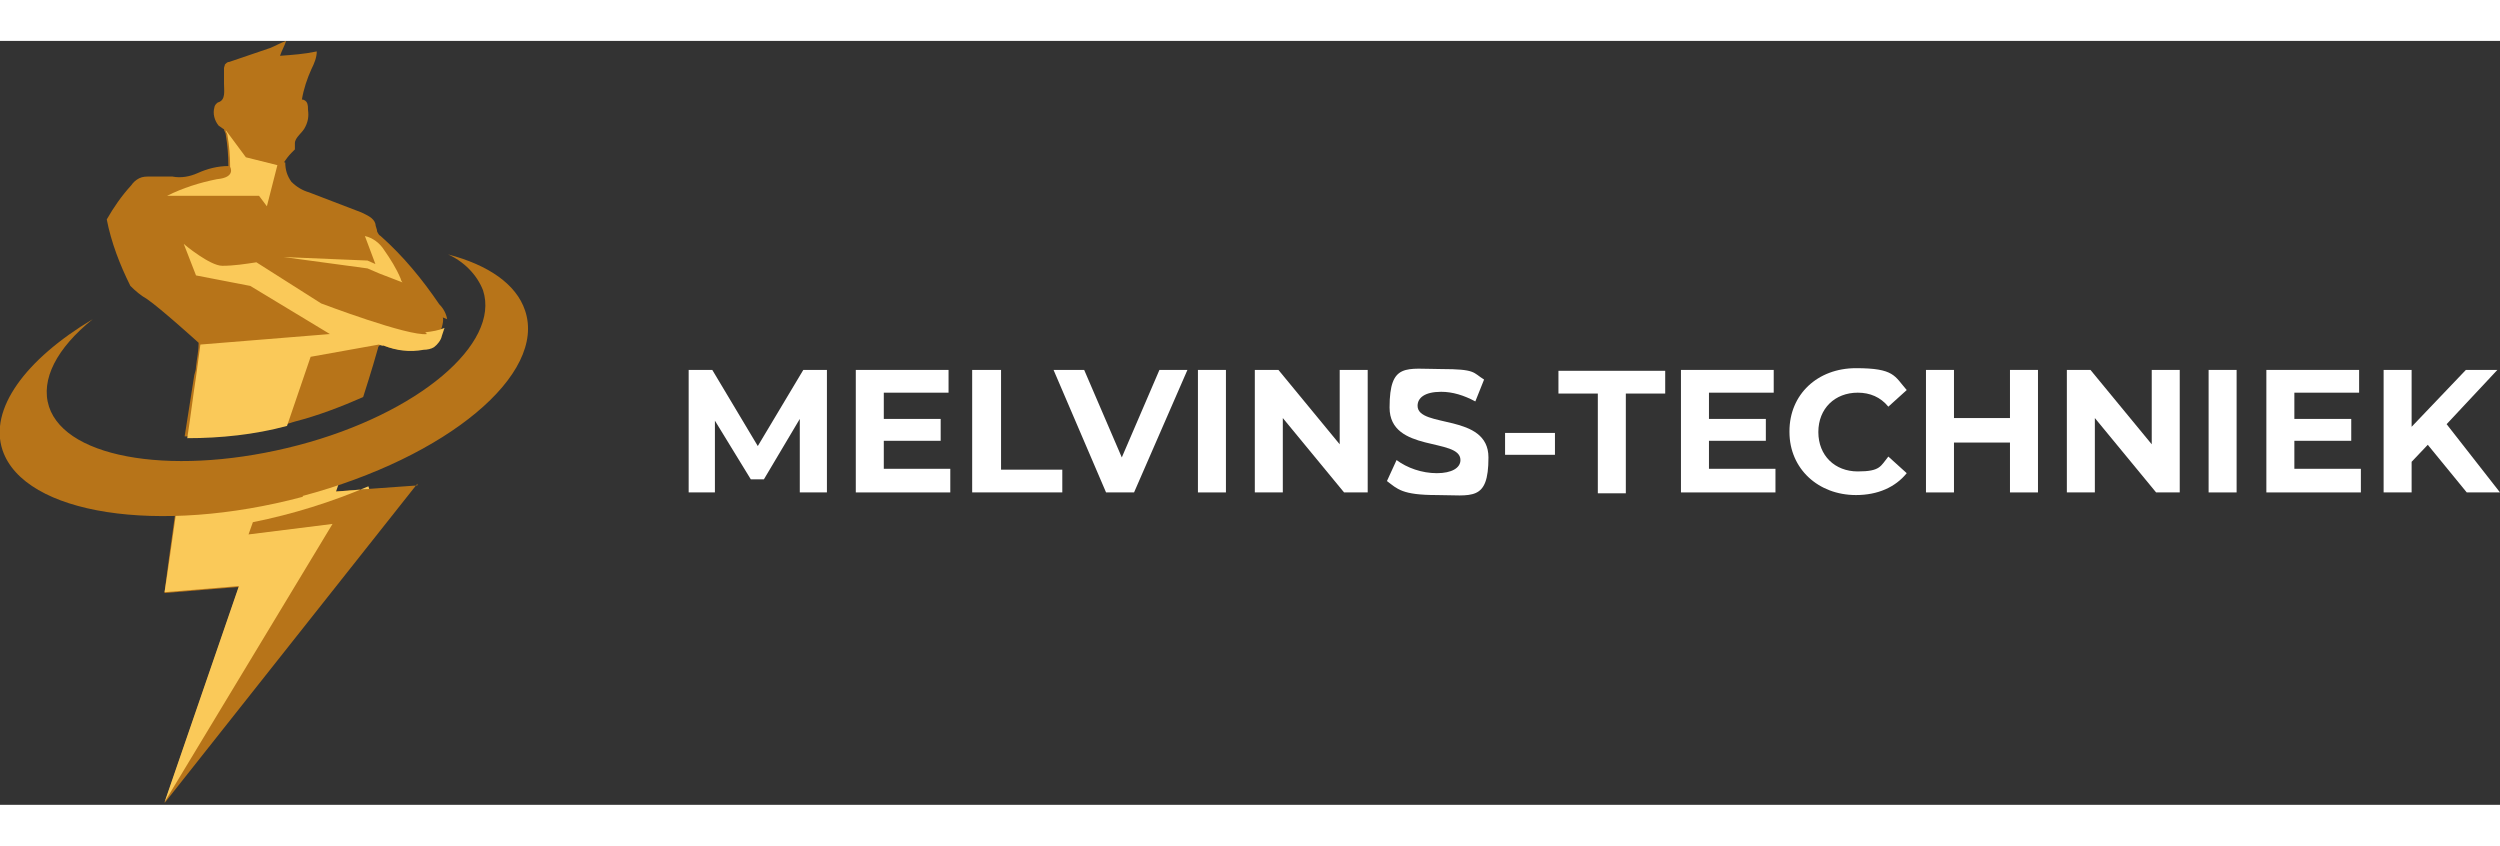 <?xml version="1.0" encoding="UTF-8"?>
<svg xmlns="http://www.w3.org/2000/svg" version="1.1" viewBox="0 0 285.7 87.3"  width="258" height="87.279">
  <rect x="0" y="0" width="285.7" height="87.3" fill="#333333" stroke="none"/>
  <defs>
    <style>
      .cls-1 {
        isolation: isolate;
      }

      .cls-2 {
        fill: #b77419;
      }

      .cls-3 {
        fill: #fff;
      }

      .cls-4 {
        fill: #fac959;
      }
    </style>
  </defs>
  <!-- Generator: Adobe Illustrator 28.7.2, SVG Export Plug-In . SVG Version: 1.2.0 Build 154)  -->
  <g>
    <g id="Layer_1">
      <g id="Group_2462">
        <g id="Kopie_van_print">
          <g id="logo-logo">
            <g id="Group_44">
              <g id="Group_41">
                <path id="Path_1" class="cls-2" d="M51.1,31.8c-.1-.6-.4-1.2-.9-1.7-1.9-2.8-4.1-5.5-6.7-7.8-.2-.1-.3-.3-.4-.5,0-.3-.2-.6-.2-.9-.2-.7-1-1-1.6-1.3l-6-2.3c-.7-.2-1.4-.6-2-1.2-.5-.7-.7-1.4-.7-2.2,0,0-.1,0-.1,0,0,0,0-.1,0-.1.2-.3.5-.7.8-1,.1-.1.3-.3.4-.4,0-.2,0-.5,0-.7,0-.7.9-1.2,1.2-1.9.3-.6.4-1.2.3-1.9,0-.3,0-.5-.1-.8-.1-.2-.3-.4-.6-.4.2-1.2.6-2.4,1.1-3.5.3-.6.6-1.3.6-2-1.4.3-2.8.4-4.2.5.2-.6.5-1.1.7-1.7-.6.2-1.3.6-1.8.8l-4.7,1.6c-.2,0-.3.1-.5.3,0,.1-.1.3-.1.4,0,.6,0,1.2,0,1.8,0,.8.2,1.8-.6,2.1-.1,0-.2.1-.3.2-.1.1-.2.3-.2.4-.2.7,0,1.5.5,2.1.2.1.4.3.6.4h0c0,.2.2.4.2.6.2,1.2.3,2.4.3,3.6-1.2,0-2.4.3-3.5.8-.9.4-1.9.6-2.9.4-.9,0-1.7,0-2.6,0-.4,0-.8,0-1.2.2-.4.2-.7.5-.9.8-1.1,1.2-2,2.5-2.8,3.9.5,2.6,1.5,5.2,2.7,7.6.6.6,1.2,1.1,1.9,1.5,1.6,1.1,5.9,5,5.9,5,0,.9-.2,1.8-.3,2.7,0,.3-.1.7-.2,1-.3,1.9-.7,4.4-1.1,7h0c3.8,0,7.7-.4,11.4-1.4.4,0,.8-.2,1.2-.3,2.7-.7,5.3-1.7,7.8-2.8.9-2.8,1.6-5.2,1.7-5.6,0,0,0,0,0,0,0-.2.2-.3.3-.4,1.5.6,3,.8,4.6.5.4,0,.9-.1,1.2-.3.4-.3.8-.8.9-1.3.1-.3.2-.6.3-.9.1-.4.2-.8.1-1.1h0ZM47.7,50.8l-5.6.4-3.8.3s.6-1.7,1.3-3.9c-1.7.6-3.4,1.2-5.3,1.7-1.2.3-2.5.6-3.7.9-2.1.4-4.2.7-6.4.9-1.3.1-2.6.2-3.8.2h0c-.8,5.6-1.5,10.8-1.6,11.8,0,0,0,0,0,0h0c0,0,0,0,0,0l8.5-.7-8.5,24.7,28.9-36.5Z"/>
              </g>
              <g id="Group_42">
                <path id="Path_2" class="cls-4" d="M42,25.1l.9.4-1.2-3.2c.9.2,1.7.8,2.2,1.6.7,1,1.4,2.1,1.9,3.3,0,.1.1.3.2.4l-2.6-1-1.4-.6-9.6-1.3,9.6.4h0ZM30.5,18.9l1.2-4.7-3.6-.9-2.3-3.1c0,.2.2.4.2.6.2,1.2.3,2.4.3,3.6,0,0,.7,1.2-1.5,1.4-2,.4-3.9,1-5.7,1.9h10.5l.9,1.2h0ZM48.8,33.5c-2.1.3-12.1-3.5-12.1-3.5l-7.4-4.7c-1.3.2-2.6.4-3.9.4-1.4,0-4.3-2.4-4.4-2.5l1.4,3.6,6.2,1.2,9.1,5.5-14.8,1.2c0,0-.2,1.5-.5,3.7-.3,1.9-.6,4.4-1,7,3.8,0,7.7-.4,11.4-1.4l2.7-7.9,7.8-1.4s.4.2.5.1c1.5.6,3,.8,4.6.5.4,0,.9-.1,1.2-.3.4-.3.8-.8.9-1.3.1-.3.2-.6.3-.9-.7.3-1.4.4-2.2.5h0ZM42.2,51.2l-3.8.3s.6-1.7,1.3-3.9c-1.7.6-3.4,1.2-5.3,1.7-1.2.3-2.5.6-3.7.9-.4,0-.8.2-1.2.2h-.2c-.4.1-.8.2-1.2.2h-.2c-.4,0-.7.1-1,.2h-.2c-.4,0-.7.1-1.1.2h-.3c-1.6.2-3.2.3-4.8.3-.8,5.6-1.5,10.6-1.7,11.7,0,0,0,0,0,0,0,0,0,0,0,0h0c0,0,0,0,0,0l8.5-.7-8.5,24.7,19.2-31.8-9.6,1.2.5-1.4c4.5-.9,9-2.3,13.2-4.1h0Z"/>
              </g>
              <g id="Group_43">
                <path id="Path_3" class="cls-2" d="M34.6,52.1c-16.5,4.4-31.8,2-34.3-5.3-1.6-4.7,2.6-10.4,10.3-15-4.1,3.3-6,6.9-5,10,2,6.1,14.8,8,28.5,4.4s23.1-11.6,21.1-17.7c-.7-1.8-2.2-3.3-4-4.1,4.6,1.2,7.8,3.4,8.8,6.4,2.5,7.3-8.9,16.8-25.4,21.2h0Z"/>
              </g>
            </g>
          </g>
        </g>
        <g id="Melvins_Techniek" class="cls-1">
          <g class="cls-1">
            <path class="cls-3" d="M91.4,51.6v-8.4s-4.1,6.9-4.1,6.9h-1.5l-4.1-6.7v8.2h-3v-14h2.7l5.2,8.7,5.2-8.7h2.7v14s-3,0-3,0Z"/>
            <path class="cls-3" d="M108.6,49v2.6h-10.8v-14h10.6v2.6h-7.4v3h6.5v2.5h-6.5v3.2h7.6Z"/>
            <path class="cls-3" d="M111.2,37.6h3.2v11.4h7v2.6h-10.3v-14Z"/>
            <path class="cls-3" d="M135.7,37.6l-6.1,14h-3.2l-6-14h3.5l4.3,10,4.3-10h3.2Z"/>
            <path class="cls-3" d="M136.9,37.6h3.2v14h-3.2v-14Z"/>
            <path class="cls-3" d="M156.3,37.6v14h-2.7l-7-8.5v8.5h-3.2v-14h2.7l7,8.5v-8.5h3.2Z"/>
            <path class="cls-3" d="M158.5,50.3l1.1-2.4c1.2.9,2.9,1.5,4.6,1.5s2.7-.6,2.7-1.5c0-2.6-8.1-.8-8.1-6s1.9-4.4,5.9-4.4,3.6.4,4.9,1.2l-1,2.5c-1.3-.7-2.6-1.1-3.9-1.1-1.9,0-2.7.7-2.7,1.6,0,2.6,8.1.8,8.1,5.9s-1.9,4.3-5.9,4.3-4.5-.7-5.7-1.6Z"/>
            <path class="cls-3" d="M172,44.8h5.7v2.5h-5.7v-2.5Z"/>
            <path class="cls-3" d="M182.6,40.3h-4.5v-2.6h12.2v2.6h-4.5v11.4h-3.2v-11.4Z"/>
            <path class="cls-3" d="M202.9,49v2.6h-10.8v-14h10.6v2.6h-7.4v3h6.5v2.5h-6.5v3.2h7.6Z"/>
            <path class="cls-3" d="M204.5,44.6c0-4.2,3.2-7.2,7.6-7.2s4.4.9,5.8,2.5l-2.1,1.9c-.9-1.1-2.1-1.6-3.5-1.6-2.6,0-4.5,1.8-4.5,4.5s1.9,4.5,4.5,4.5,2.6-.6,3.5-1.7l2.1,1.9c-1.3,1.6-3.3,2.5-5.8,2.5-4.3,0-7.6-3-7.6-7.2Z"/>
            <path class="cls-3" d="M232.9,37.6v14h-3.2v-5.7h-6.4v5.7h-3.2v-14h3.2v5.5h6.4v-5.5h3.2Z"/>
            <path class="cls-3" d="M249.1,37.6v14h-2.7l-7-8.5v8.5h-3.2v-14h2.7l7,8.5v-8.5h3.2Z"/>
            <path class="cls-3" d="M252.4,37.6h3.2v14h-3.2v-14Z"/>
            <path class="cls-3" d="M269.8,49v2.6h-10.8v-14h10.6v2.6h-7.4v3h6.5v2.5h-6.5v3.2h7.6Z"/>
            <path class="cls-3" d="M277.5,46.1l-1.9,2v3.5h-3.2v-14h3.2v6.5l6.2-6.5h3.6l-5.8,6.2,6.1,7.8h-3.8l-4.5-5.5Z"/>
          </g>
        </g>
      </g>
    </g>
  </g>
</svg>